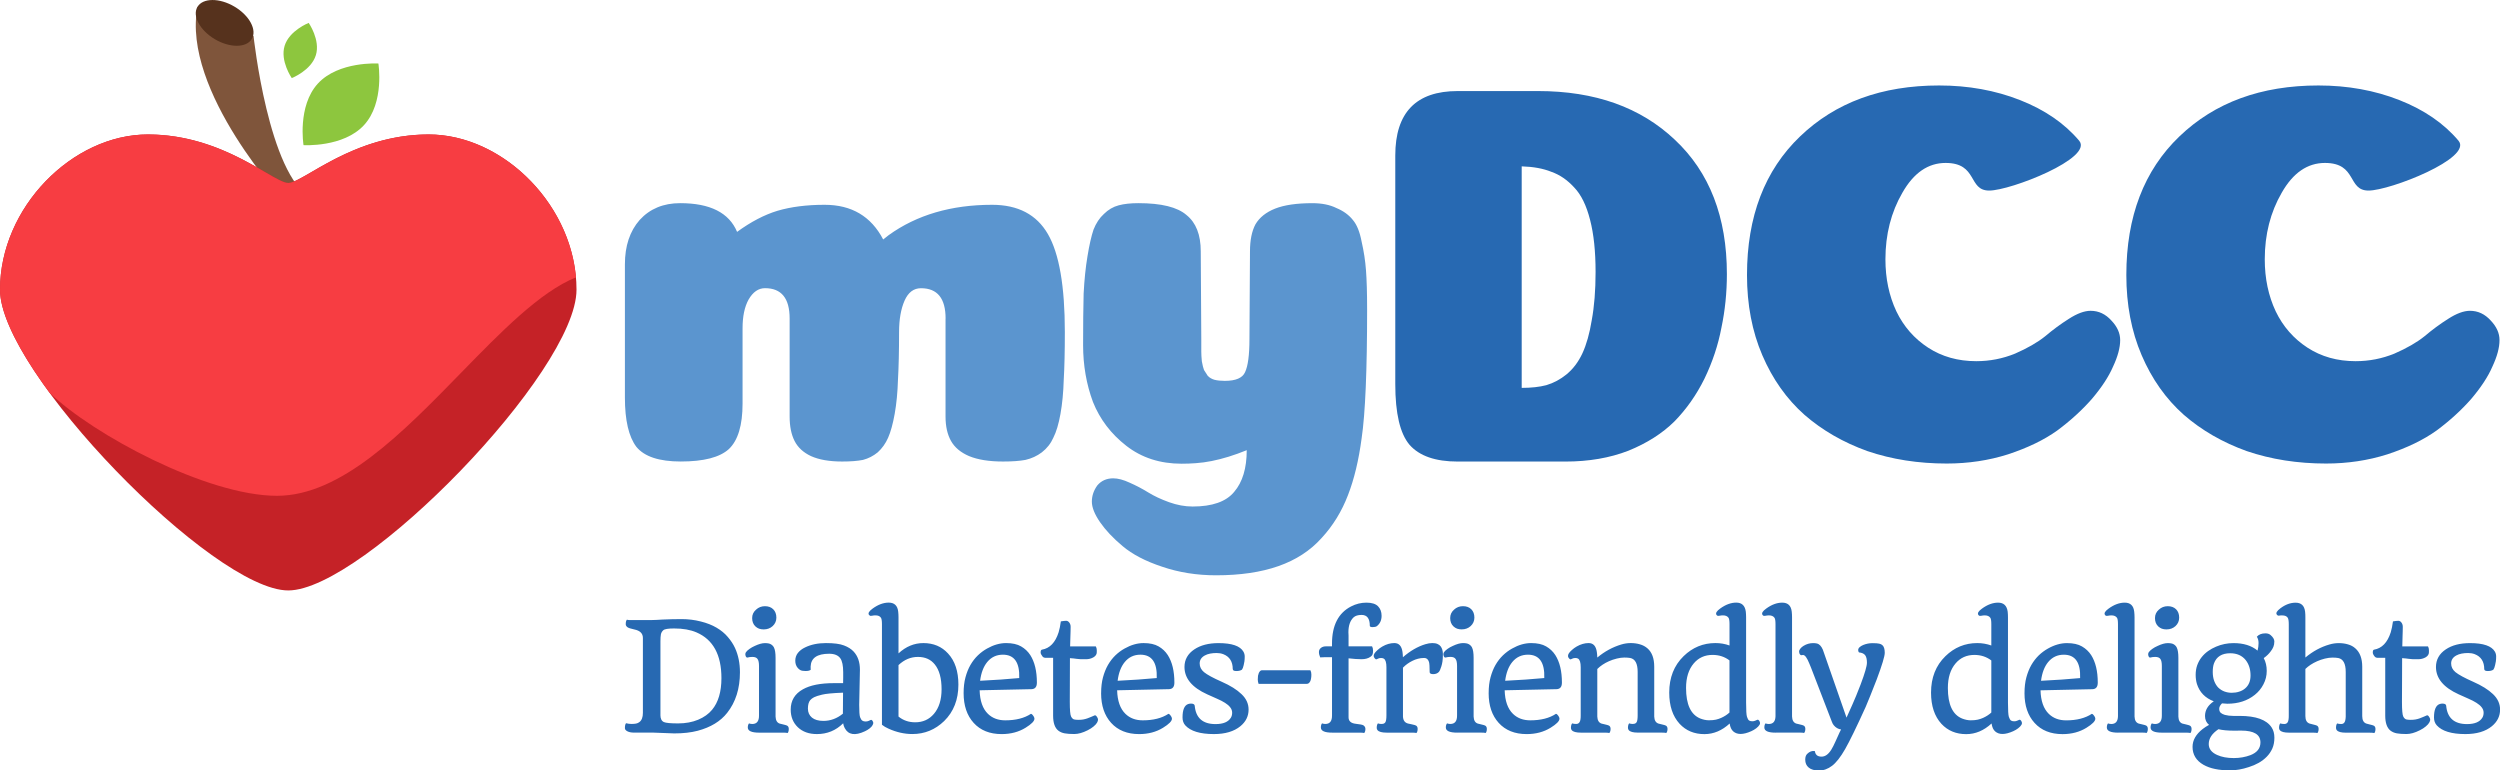 <svg width="159" height="49" viewBox="0 0 159 49" fill="none" xmlns="http://www.w3.org/2000/svg">
<g id="Layer_1" clip-path="url(#clip0_1451_722)">
<g id="Group">
<path id="Vector" d="M23.154 7.954C21.839 9.388 19.304 9.231 19.304 9.231C19.304 9.231 18.901 6.749 20.216 5.315C21.531 3.881 24.066 4.039 24.066 4.039C24.066 4.039 24.469 6.52 23.154 7.954Z" fill="#8DC63E"/>
<path id="Vector_2" d="M20.088 3.51C19.791 4.481 18.557 4.967 18.557 4.967C18.557 4.967 17.804 3.883 18.102 2.913C18.399 1.942 19.633 1.456 19.633 1.456C19.633 1.456 20.387 2.54 20.089 3.51H20.088Z" fill="#8DC63E"/>
<path id="Vector_3" d="M18.191 12.927C18.191 12.927 11.521 5.791 12.562 0.433L16.126 2.295C16.126 2.295 17.076 11.148 19.803 12.604L18.193 12.927H18.191Z" fill="#7F553B"/>
<path id="Vector_4" d="M16.013 2.48C16.359 1.908 15.867 0.987 14.913 0.422C13.96 -0.143 12.906 -0.139 12.561 0.433C12.215 1.004 12.707 1.925 13.661 2.491C14.615 3.056 15.668 3.051 16.013 2.48Z" fill="#56321D"/>
<path id="Vector_5" d="M18.333 11.636C19.268 11.636 22.441 8.551 27.258 8.551C32.076 8.551 36.666 13.207 36.666 18.424C36.666 23.641 23.093 37.552 18.333 37.552C13.573 37.552 0 23.641 0 18.424C0 13.207 4.59 8.551 9.408 8.551C14.225 8.551 17.398 11.636 18.333 11.636Z" fill="#C52227"/>
<path id="Vector_6" fill-rule="evenodd" clip-rule="evenodd" d="M19.802 10.948C19.114 11.348 18.619 11.636 18.333 11.636C18.047 11.636 17.552 11.348 16.864 10.948C15.303 10.039 12.752 8.551 9.408 8.551C4.59 8.551 0 13.207 0 18.424C0 20.014 1.26 22.41 3.146 24.973C5.893 27.631 13.162 31.533 17.614 31.533C21.695 31.533 25.625 27.503 29.309 23.725C31.88 21.09 34.33 18.576 36.632 17.637C36.201 12.748 31.833 8.551 27.26 8.551C23.916 8.551 21.364 10.038 19.803 10.948H19.802Z" fill="#F73D42"/>
</g>
<path id="Vector_7" d="M42.884 46.645L41.538 46.594H40.32C40.157 46.594 40.02 46.568 39.909 46.514C39.799 46.459 39.744 46.389 39.744 46.309C39.744 46.16 39.767 46.055 39.816 45.997C39.929 46.027 40.044 46.043 40.16 46.043C40.275 46.043 40.374 46.035 40.452 46.02C40.535 46.004 40.606 45.972 40.67 45.921C40.815 45.809 40.888 45.615 40.888 45.337V40.575C40.888 40.286 40.706 40.105 40.34 40.033C40.113 39.987 39.965 39.936 39.897 39.884C39.831 39.828 39.797 39.767 39.797 39.702C39.797 39.559 39.822 39.462 39.872 39.412C39.928 39.428 39.981 39.435 40.027 39.435H41.457C41.53 39.435 41.625 39.432 41.745 39.426C41.745 39.426 41.879 39.418 42.147 39.403C42.54 39.385 42.943 39.375 43.356 39.375C43.768 39.375 44.174 39.425 44.565 39.525C44.955 39.622 45.291 39.754 45.575 39.922C45.861 40.09 46.099 40.287 46.287 40.51C46.479 40.732 46.634 40.966 46.749 41.216C46.958 41.673 47.06 42.188 47.06 42.758C47.06 43.793 46.79 44.652 46.248 45.337C45.824 45.877 45.198 46.257 44.373 46.477C43.945 46.59 43.447 46.645 42.881 46.645H42.884ZM42.002 45.471C42.002 45.706 42.075 45.856 42.224 45.924C42.35 45.98 42.651 46.009 43.127 46.009C43.603 46.009 44.031 45.93 44.401 45.775C44.773 45.619 45.069 45.408 45.288 45.143C45.685 44.666 45.883 43.994 45.883 43.129C45.883 41.642 45.352 40.672 44.292 40.218C43.908 40.053 43.435 39.97 42.872 39.97C42.497 39.97 42.27 40.007 42.187 40.082C42.105 40.155 42.053 40.244 42.032 40.353C42.013 40.46 42.004 40.603 42.004 40.783V45.47L42.002 45.471ZM48.575 40.031C48.467 40.031 48.369 40.016 48.277 39.985C48.189 39.951 48.112 39.902 48.045 39.84C47.907 39.709 47.837 39.534 47.837 39.312C47.837 39.09 47.919 38.921 48.083 38.775C48.24 38.628 48.43 38.554 48.649 38.554C48.869 38.554 49.046 38.619 49.178 38.75C49.31 38.881 49.377 39.058 49.377 39.283C49.377 39.494 49.298 39.674 49.141 39.82C48.987 39.961 48.797 40.03 48.575 40.03V40.031ZM48.287 46.597C47.803 46.597 47.56 46.488 47.56 46.271C47.56 46.158 47.585 46.072 47.635 46.009C47.711 46.034 47.779 46.046 47.843 46.046C48.136 46.046 48.279 45.863 48.273 45.495V42.363C48.273 42.146 48.242 41.994 48.178 41.91C48.119 41.823 48.01 41.78 47.852 41.78C47.736 41.78 47.63 41.793 47.537 41.821C47.481 41.827 47.439 41.784 47.414 41.69C47.392 41.605 47.404 41.533 47.451 41.47C47.498 41.405 47.571 41.337 47.669 41.27C47.77 41.197 47.881 41.136 47.999 41.083C48.257 40.962 48.472 40.902 48.646 40.902C48.82 40.902 48.946 40.926 49.029 40.977C49.114 41.026 49.178 41.094 49.222 41.177C49.292 41.314 49.326 41.536 49.326 41.841V45.575C49.335 45.821 49.426 45.97 49.595 46.023C49.642 46.038 49.701 46.052 49.77 46.064C49.838 46.077 49.9 46.092 49.953 46.111C50.009 46.126 50.054 46.145 50.085 46.166C50.138 46.206 50.166 46.272 50.166 46.362C50.166 46.474 50.143 46.56 50.096 46.619C50.029 46.603 49.93 46.596 49.794 46.596H48.288L48.287 46.597ZM53.622 46.004C53.163 46.459 52.608 46.687 51.956 46.687C51.452 46.687 51.05 46.543 50.747 46.257C50.442 45.967 50.289 45.592 50.289 45.131C50.289 44.558 50.548 44.128 51.064 43.84C51.529 43.578 52.186 43.448 53.032 43.448H53.622C53.625 43.329 53.627 43.214 53.627 43.101V42.75C53.627 42.333 53.565 42.038 53.443 41.867C53.305 41.675 53.068 41.578 52.735 41.578C51.97 41.578 51.578 41.849 51.556 42.391C51.553 42.476 51.556 42.545 51.56 42.6C51.497 42.65 51.391 42.676 51.24 42.676C51.089 42.676 50.983 42.659 50.915 42.625C50.849 42.591 50.79 42.544 50.74 42.485C50.633 42.363 50.58 42.209 50.58 42.023C50.58 41.837 50.635 41.667 50.745 41.527C50.859 41.384 51.011 41.267 51.203 41.176C51.578 40.992 52.02 40.9 52.53 40.9C53.04 40.9 53.422 40.949 53.677 41.05C53.935 41.147 54.139 41.276 54.29 41.438C54.557 41.724 54.691 42.109 54.691 42.593L54.645 44.835C54.645 45.243 54.663 45.502 54.701 45.612C54.741 45.721 54.789 45.793 54.842 45.832C54.898 45.869 54.967 45.887 55.044 45.887C55.122 45.887 55.192 45.875 55.244 45.85L55.376 45.789C55.419 45.773 55.458 45.792 55.489 45.844C55.524 45.893 55.541 45.94 55.541 45.98C55.541 46.017 55.524 46.068 55.489 46.129C55.458 46.192 55.396 46.258 55.306 46.329C55.217 46.399 55.118 46.459 55.004 46.511C54.377 46.804 53.951 46.736 53.725 46.306C53.678 46.221 53.644 46.121 53.625 46.003L53.622 46.004ZM53.608 45.391C53.608 44.943 53.611 44.496 53.618 44.054C52.962 44.079 52.517 44.121 52.281 44.181C52.048 44.236 51.88 44.292 51.775 44.344C51.671 44.398 51.59 44.459 51.529 44.53C51.431 44.649 51.383 44.828 51.383 45.068C51.383 45.308 51.469 45.495 51.638 45.638C51.808 45.778 52.052 45.849 52.37 45.849C52.819 45.849 53.232 45.696 53.607 45.391H53.608ZM57.145 41.555C57.617 41.119 58.144 40.9 58.726 40.9C59.369 40.9 59.89 41.12 60.293 41.559C60.733 42.032 60.954 42.693 60.954 43.54C60.954 44.493 60.652 45.267 60.049 45.858C59.479 46.409 58.805 46.685 58.027 46.685C57.52 46.685 57.016 46.571 56.512 46.343C56.348 46.271 56.208 46.189 56.092 46.095V39.702C56.092 39.486 56.07 39.348 56.026 39.286C55.961 39.186 55.844 39.137 55.676 39.137C55.602 39.137 55.53 39.144 55.465 39.16C55.399 39.172 55.352 39.172 55.328 39.16C55.303 39.144 55.281 39.124 55.262 39.098C55.197 38.998 55.275 38.867 55.499 38.705C55.846 38.453 56.187 38.326 56.523 38.326C56.882 38.326 57.083 38.517 57.126 38.901C57.139 39.016 57.145 39.138 57.145 39.266V41.552V41.555ZM57.145 42.297V45.573C57.441 45.816 57.795 45.938 58.208 45.938C58.696 45.938 59.092 45.759 59.398 45.401C59.722 45.02 59.884 44.498 59.884 43.836C59.884 43.138 59.74 42.613 59.454 42.26C59.199 41.94 58.843 41.78 58.382 41.78C57.922 41.78 57.514 41.952 57.145 42.299V42.297ZM61.286 44.082C61.286 43.705 61.325 43.371 61.404 43.078C61.483 42.785 61.587 42.523 61.72 42.292C61.855 42.058 62.012 41.855 62.193 41.681C62.375 41.507 62.571 41.362 62.778 41.247C63.187 41.016 63.59 40.9 63.987 40.9C64.384 40.9 64.701 40.971 64.941 41.111C65.18 41.248 65.375 41.431 65.526 41.663C65.806 42.102 65.946 42.685 65.946 43.415C65.946 43.686 65.831 43.825 65.6 43.831L62.305 43.902C62.324 44.578 62.499 45.077 62.834 45.402C63.117 45.676 63.484 45.813 63.934 45.813C64.605 45.813 65.149 45.675 65.568 45.398C65.596 45.398 65.63 45.421 65.672 45.468C65.751 45.562 65.79 45.642 65.79 45.712C65.79 45.861 65.602 46.054 65.224 46.286C64.79 46.554 64.282 46.688 63.704 46.688C62.947 46.688 62.355 46.449 61.924 45.974C61.499 45.505 61.286 44.877 61.286 44.085V44.082ZM62.334 43.297C63.242 43.254 64.071 43.195 64.823 43.124C64.857 42.134 64.511 41.638 63.783 41.638C63.377 41.638 63.045 41.793 62.787 42.106C62.551 42.393 62.4 42.79 62.334 43.298V43.297ZM68.043 43.409L68.039 44.638C68.039 45.153 68.065 45.462 68.12 45.568C68.173 45.672 68.236 45.733 68.308 45.755C68.381 45.773 68.473 45.782 68.587 45.782C68.7 45.782 68.803 45.775 68.893 45.759C68.988 45.741 69.075 45.718 69.157 45.689C69.24 45.661 69.318 45.63 69.394 45.595L69.626 45.496C69.679 45.478 69.74 45.532 69.805 45.659C69.823 45.693 69.833 45.735 69.833 45.781C69.833 45.824 69.814 45.883 69.777 45.953C69.74 46.026 69.665 46.108 69.554 46.202C69.447 46.292 69.321 46.372 69.176 46.445C68.862 46.603 68.579 46.684 68.327 46.684C68.075 46.684 67.875 46.67 67.718 46.642C67.561 46.614 67.427 46.557 67.317 46.474C67.09 46.3 66.978 45.98 66.978 45.516V41.838H66.511C66.413 41.838 66.343 41.807 66.298 41.744C66.223 41.647 66.184 41.567 66.184 41.501C66.184 41.391 66.21 41.331 66.265 41.319C66.766 41.234 67.119 40.868 67.328 40.216C67.387 40.021 67.435 39.788 67.469 39.52C67.62 39.495 67.734 39.483 67.808 39.483C67.883 39.483 67.955 39.522 68.011 39.6C68.067 39.679 68.095 39.768 68.092 39.871C68.092 39.974 68.09 40.07 68.087 40.161C68.084 40.252 68.081 40.349 68.078 40.455L68.059 41.11H69.693C69.733 41.182 69.755 41.257 69.755 41.339V41.484C69.755 41.615 69.683 41.723 69.542 41.806C69.4 41.887 69.243 41.927 69.07 41.927C68.898 41.927 68.778 41.927 68.702 41.923C68.629 41.917 68.558 41.91 68.488 41.904L68.28 41.877C68.207 41.87 68.131 41.864 68.048 41.858V41.909L68.043 43.409ZM70.032 44.082C70.032 43.705 70.071 43.371 70.15 43.078C70.23 42.785 70.334 42.523 70.466 42.292C70.602 42.058 70.759 41.855 70.938 41.681C71.12 41.507 71.316 41.362 71.523 41.247C71.932 41.016 72.335 40.9 72.732 40.9C73.129 40.9 73.446 40.971 73.686 41.111C73.925 41.248 74.12 41.431 74.271 41.663C74.551 42.102 74.691 42.685 74.691 43.415C74.691 43.686 74.576 43.825 74.345 43.831L71.05 43.902C71.068 44.578 71.244 45.077 71.579 45.402C71.862 45.676 72.229 45.813 72.679 45.813C73.349 45.813 73.894 45.675 74.313 45.398C74.341 45.398 74.376 45.421 74.417 45.468C74.496 45.562 74.535 45.642 74.535 45.712C74.535 45.861 74.347 46.054 73.969 46.286C73.535 46.554 73.027 46.688 72.448 46.688C71.694 46.688 71.099 46.449 70.668 45.974C70.244 45.505 70.03 44.877 70.03 44.085L70.032 44.082ZM71.081 43.297C71.986 43.254 72.817 43.195 73.569 43.124C73.603 42.134 73.258 41.638 72.529 41.638C72.123 41.638 71.792 41.793 71.534 42.106C71.297 42.393 71.146 42.79 71.081 43.298V43.297ZM78.403 42.559C78.403 42.08 78.203 41.761 77.8 41.605C77.671 41.556 77.53 41.532 77.379 41.532C77.229 41.532 77.093 41.544 76.964 41.569C76.838 41.593 76.726 41.632 76.629 41.686C76.41 41.804 76.3 41.974 76.3 42.195C76.3 42.417 76.391 42.591 76.573 42.747C76.774 42.912 77.149 43.116 77.697 43.358C78.245 43.599 78.666 43.862 78.962 44.148C79.261 44.432 79.41 44.758 79.41 45.13C79.41 45.547 79.237 45.9 78.89 46.186C78.484 46.519 77.923 46.687 77.205 46.687C76.328 46.687 75.719 46.502 75.383 46.131C75.266 46 75.209 45.833 75.209 45.63C75.209 45.14 75.33 44.855 75.573 44.775C75.634 44.757 75.69 44.748 75.743 44.748C75.89 44.748 75.971 44.792 75.984 44.883C76.054 45.662 76.494 46.052 77.306 46.052C77.795 46.052 78.12 45.916 78.284 45.645C78.337 45.558 78.365 45.453 78.365 45.328C78.365 45.203 78.324 45.089 78.242 44.986C78.162 44.883 78.053 44.789 77.912 44.701C77.77 44.61 77.602 44.524 77.406 44.44L76.777 44.159C75.814 43.723 75.333 43.144 75.333 42.42C75.333 41.954 75.543 41.579 75.962 41.299C76.359 41.034 76.871 40.902 77.496 40.902C78.346 40.902 78.875 41.083 79.083 41.448C79.136 41.542 79.164 41.644 79.164 41.756C79.164 41.869 79.158 41.971 79.146 42.06C79.133 42.148 79.118 42.226 79.099 42.299C79.068 42.436 79.032 42.533 78.99 42.588C78.907 42.647 78.791 42.678 78.635 42.678C78.48 42.678 78.408 42.639 78.408 42.56L78.403 42.559ZM83.342 42.628C83.383 42.71 83.403 42.799 83.403 42.899C83.403 42.999 83.397 43.076 83.384 43.143C83.375 43.207 83.359 43.266 83.338 43.315C83.281 43.434 83.208 43.492 83.12 43.492H80.046C80.012 43.398 79.995 43.307 79.995 43.217C79.995 43.126 80 43.044 80.009 42.978C80.022 42.912 80.039 42.853 80.061 42.801C80.117 42.685 80.183 42.628 80.26 42.628H83.342ZM84.73 46.596C84.249 46.596 84.008 46.486 84.008 46.269C84.008 46.154 84.031 46.068 84.08 46.007C84.154 46.032 84.226 46.044 84.291 46.044C84.581 46.044 84.722 45.861 84.716 45.493V41.797H84.626C84.287 41.797 84.066 41.801 83.965 41.81C83.912 41.689 83.884 41.575 83.884 41.468C83.884 41.362 83.924 41.277 84.007 41.211C84.089 41.142 84.193 41.108 84.323 41.108H84.715V40.94C84.715 39.774 85.121 38.984 85.933 38.567C86.241 38.408 86.565 38.328 86.906 38.328C87.246 38.328 87.49 38.405 87.641 38.557C87.792 38.71 87.869 38.913 87.869 39.164C87.869 39.448 87.767 39.668 87.567 39.824C87.508 39.864 87.417 39.885 87.298 39.885C87.178 39.885 87.119 39.856 87.119 39.796C87.119 39.338 86.946 39.109 86.599 39.109C86.369 39.109 86.198 39.161 86.084 39.267C85.866 39.477 85.759 39.793 85.759 40.216C85.759 40.281 85.762 40.352 85.768 40.426V41.108H87.265C87.305 41.18 87.326 41.271 87.326 41.384C87.326 41.496 87.313 41.579 87.288 41.632C87.266 41.684 87.223 41.733 87.156 41.776C87.011 41.877 86.823 41.926 86.59 41.926C86.356 41.926 86.085 41.907 85.768 41.87V45.622C85.768 45.863 85.922 46 86.23 46.034C86.501 46.061 86.664 46.095 86.722 46.137C86.801 46.195 86.84 46.271 86.84 46.362C86.84 46.471 86.815 46.556 86.765 46.619C86.702 46.603 86.602 46.596 86.463 46.596H84.73ZM90.094 46.619C90.028 46.603 89.927 46.596 89.792 46.596H88.191C87.889 46.596 87.694 46.543 87.61 46.437C87.576 46.397 87.559 46.349 87.559 46.297C87.559 46.166 87.584 46.069 87.635 46.007C87.71 46.032 87.78 46.044 87.842 46.044C87.907 46.044 87.963 46.037 88.007 46.021C88.051 46.003 88.087 45.974 88.111 45.932C88.155 45.856 88.177 45.71 88.177 45.493V42.437C88.177 42.145 88.122 41.961 88.012 41.89C87.968 41.863 87.909 41.849 87.838 41.849C87.766 41.849 87.707 41.86 87.663 41.881C87.623 41.903 87.587 41.918 87.559 41.927C87.534 41.937 87.512 41.937 87.494 41.927C87.475 41.915 87.456 41.898 87.438 41.877C87.391 41.821 87.366 41.767 87.366 41.718C87.366 41.666 87.385 41.609 87.422 41.55C87.463 41.487 87.528 41.418 87.615 41.339C87.704 41.257 87.803 41.185 87.917 41.119C88.172 40.972 88.427 40.899 88.682 40.899C88.972 40.899 89.143 41.085 89.198 41.459C89.213 41.569 89.222 41.682 89.225 41.801C89.684 41.399 90.159 41.123 90.646 40.974C90.809 40.925 90.957 40.899 91.09 40.899C91.222 40.899 91.335 40.917 91.419 40.954C91.508 40.991 91.577 41.043 91.626 41.108C91.721 41.236 91.768 41.399 91.768 41.599C91.768 41.8 91.759 41.958 91.74 42.075C91.721 42.194 91.698 42.299 91.668 42.388C91.612 42.571 91.558 42.688 91.508 42.739C91.419 42.83 91.303 42.875 91.153 42.875C91.004 42.875 90.926 42.831 90.926 42.744C90.926 42.41 90.912 42.197 90.884 42.103C90.831 41.932 90.73 41.846 90.582 41.846C90.434 41.846 90.301 41.863 90.181 41.897C90.061 41.927 89.944 41.971 89.832 42.028C89.602 42.14 89.401 42.285 89.229 42.462V45.57C89.238 45.816 89.347 45.966 89.554 46.018C89.615 46.034 89.681 46.047 89.756 46.06C89.832 46.072 89.896 46.087 89.949 46.106C90.005 46.121 90.05 46.14 90.081 46.161C90.134 46.202 90.162 46.268 90.162 46.357C90.162 46.469 90.139 46.556 90.091 46.614L90.094 46.619ZM92.969 40.03C92.862 40.03 92.762 40.014 92.672 39.984C92.583 39.95 92.507 39.901 92.44 39.839C92.302 39.708 92.232 39.532 92.232 39.311C92.232 39.089 92.314 38.919 92.478 38.773C92.635 38.627 92.823 38.553 93.044 38.553C93.265 38.553 93.441 38.617 93.573 38.748C93.705 38.879 93.771 39.056 93.771 39.281C93.771 39.492 93.691 39.673 93.534 39.819C93.38 39.959 93.192 40.028 92.968 40.028L92.969 40.03ZM92.681 46.596C92.196 46.596 91.955 46.486 91.955 46.269C91.955 46.157 91.98 46.071 92.031 46.007C92.106 46.032 92.176 46.044 92.24 46.044C92.532 46.044 92.675 45.861 92.669 45.493V42.362C92.669 42.145 92.638 41.992 92.574 41.909C92.515 41.821 92.406 41.778 92.249 41.778C92.132 41.778 92.026 41.792 91.933 41.82C91.877 41.826 91.835 41.783 91.81 41.689C91.788 41.604 91.801 41.532 91.847 41.468C91.894 41.404 91.967 41.336 92.065 41.268C92.166 41.196 92.275 41.134 92.395 41.082C92.653 40.96 92.868 40.9 93.042 40.9C93.217 40.9 93.343 40.925 93.425 40.976C93.511 41.025 93.575 41.093 93.618 41.176C93.688 41.313 93.722 41.535 93.722 41.84V45.573C93.732 45.819 93.822 45.969 93.992 46.021C94.038 46.037 94.097 46.05 94.166 46.063C94.236 46.075 94.296 46.091 94.349 46.109C94.405 46.124 94.451 46.143 94.482 46.164C94.535 46.205 94.563 46.271 94.563 46.36C94.563 46.472 94.539 46.559 94.491 46.617C94.426 46.602 94.325 46.594 94.189 46.594H92.683L92.681 46.596ZM94.679 44.082C94.679 43.705 94.718 43.371 94.798 43.078C94.877 42.785 94.981 42.523 95.113 42.292C95.249 42.058 95.406 41.855 95.585 41.681C95.767 41.507 95.963 41.362 96.17 41.247C96.579 41.016 96.982 40.9 97.379 40.9C97.776 40.9 98.093 40.971 98.333 41.111C98.573 41.248 98.767 41.431 98.918 41.663C99.198 42.102 99.338 42.685 99.338 43.415C99.338 43.686 99.223 43.825 98.993 43.831L95.697 43.902C95.716 44.578 95.891 45.077 96.226 45.402C96.509 45.676 96.876 45.813 97.326 45.813C97.997 45.813 98.541 45.675 98.96 45.398C98.988 45.398 99.024 45.421 99.064 45.468C99.144 45.562 99.182 45.642 99.182 45.712C99.182 45.861 98.994 46.054 98.616 46.286C98.182 46.554 97.675 46.688 97.096 46.688C96.34 46.688 95.747 46.449 95.316 45.974C94.891 45.505 94.678 44.877 94.678 44.085L94.679 44.082ZM95.728 43.297C96.635 43.254 97.465 43.195 98.216 43.124C98.25 42.134 97.905 41.638 97.177 41.638C96.771 41.638 96.439 41.793 96.181 42.106C95.944 42.393 95.793 42.79 95.728 43.298V43.297ZM102.352 46.619C102.29 46.603 102.189 46.596 102.05 46.596H100.544C100.242 46.596 100.048 46.543 99.963 46.437C99.929 46.397 99.912 46.349 99.912 46.297C99.912 46.166 99.937 46.069 99.988 46.007C100.063 46.032 100.149 46.044 100.244 46.044C100.339 46.044 100.413 46.006 100.461 45.927C100.511 45.849 100.535 45.704 100.533 45.493V42.437C100.533 42.145 100.479 41.961 100.368 41.89C100.325 41.863 100.265 41.849 100.194 41.849C100.122 41.849 100.063 41.86 100.02 41.881C99.979 41.903 99.945 41.918 99.915 41.927C99.89 41.937 99.869 41.937 99.85 41.927C99.831 41.915 99.813 41.898 99.794 41.877C99.747 41.827 99.724 41.775 99.724 41.723C99.724 41.667 99.743 41.609 99.78 41.55C99.82 41.487 99.886 41.418 99.973 41.339C100.062 41.257 100.161 41.185 100.275 41.119C100.53 40.972 100.785 40.899 101.04 40.899C101.333 40.899 101.506 41.09 101.56 41.473C101.576 41.586 101.585 41.701 101.588 41.82C102.056 41.43 102.567 41.153 103.118 40.988C103.315 40.929 103.516 40.899 103.717 40.899C103.917 40.899 104.115 40.925 104.297 40.979C104.482 41.031 104.644 41.117 104.779 41.236C105.066 41.485 105.209 41.875 105.209 42.405V45.573C105.218 45.816 105.31 45.966 105.483 46.021C105.529 46.037 105.589 46.05 105.657 46.063C105.727 46.075 105.788 46.091 105.841 46.109C105.897 46.124 105.942 46.143 105.973 46.164C106.027 46.205 106.054 46.271 106.054 46.36C106.054 46.469 106.029 46.554 105.978 46.617C105.915 46.602 105.814 46.594 105.676 46.594H104.169C103.868 46.594 103.673 46.542 103.589 46.436C103.555 46.395 103.538 46.348 103.538 46.295C103.538 46.164 103.563 46.068 103.612 46.006C103.689 46.031 103.757 46.043 103.821 46.043C103.886 46.043 103.942 46.035 103.986 46.02C104.029 46.001 104.065 45.972 104.09 45.93C104.134 45.855 104.155 45.709 104.155 45.491V42.734C104.155 42.205 103.997 41.909 103.679 41.847C103.581 41.829 103.458 41.82 103.311 41.82C103.163 41.82 103.006 41.841 102.83 41.884C102.654 41.927 102.487 41.984 102.333 42.052C102.038 42.183 101.789 42.348 101.588 42.548V45.572C101.597 45.815 101.688 45.964 101.857 46.02C101.907 46.035 101.966 46.049 102.031 46.061C102.1 46.074 102.164 46.089 102.22 46.108C102.276 46.123 102.321 46.141 102.352 46.163C102.405 46.203 102.433 46.269 102.433 46.359C102.433 46.468 102.408 46.553 102.357 46.616L102.352 46.619ZM110.011 46.012C109.522 46.463 108.987 46.69 108.4 46.69C107.755 46.69 107.23 46.471 106.824 46.035C106.384 45.556 106.163 44.894 106.163 44.048C106.163 43.098 106.468 42.325 107.079 41.73C107.649 41.176 108.322 40.899 109.1 40.899C109.412 40.899 109.712 40.949 109.997 41.053V39.702C109.997 39.483 109.975 39.344 109.931 39.286C109.858 39.186 109.742 39.137 109.577 39.137C109.508 39.137 109.438 39.144 109.368 39.16C109.303 39.172 109.255 39.172 109.227 39.16C109.202 39.144 109.181 39.124 109.164 39.098C109.102 38.995 109.18 38.864 109.401 38.705C109.748 38.453 110.089 38.326 110.425 38.326C110.781 38.326 110.983 38.517 111.033 38.901C111.045 39.016 111.052 39.138 111.052 39.266V44.692C111.052 45.171 111.07 45.471 111.108 45.589C111.145 45.707 111.19 45.784 111.24 45.823C111.293 45.856 111.36 45.873 111.438 45.873C111.515 45.873 111.581 45.861 111.631 45.836L111.772 45.776C111.813 45.767 111.848 45.786 111.881 45.832C111.946 45.929 111.957 46.015 111.909 46.094C111.862 46.172 111.791 46.246 111.696 46.319C111.601 46.391 111.495 46.453 111.38 46.505C110.87 46.733 110.488 46.737 110.238 46.519C110.115 46.413 110.037 46.243 110.006 46.009L110.011 46.012ZM109.997 42.003C109.689 41.769 109.329 41.652 108.92 41.652C108.428 41.652 108.031 41.83 107.725 42.189C107.398 42.573 107.233 43.093 107.233 43.754C107.233 44.804 107.535 45.453 108.14 45.698C108.329 45.772 108.512 45.81 108.688 45.81C108.864 45.81 109.016 45.796 109.136 45.769C109.256 45.741 109.368 45.702 109.471 45.656C109.679 45.562 109.854 45.448 109.995 45.316V42.003H109.997ZM112.934 46.597C112.452 46.597 112.213 46.488 112.213 46.271C112.213 46.155 112.236 46.069 112.284 46.009C112.36 46.034 112.43 46.046 112.497 46.046C112.771 46.046 112.913 45.883 112.922 45.555V39.703C112.922 39.485 112.9 39.346 112.855 39.288C112.782 39.187 112.667 39.138 112.507 39.138C112.433 39.138 112.363 39.146 112.295 39.161C112.228 39.173 112.181 39.173 112.153 39.161C112.128 39.146 112.108 39.126 112.091 39.1C112.029 38.996 112.107 38.865 112.328 38.707C112.673 38.454 113.015 38.328 113.352 38.328C113.711 38.328 113.912 38.519 113.955 38.903C113.968 39.018 113.974 39.14 113.974 39.267V45.572C113.983 45.815 114.074 45.964 114.243 46.02C114.293 46.035 114.352 46.049 114.417 46.061C114.487 46.074 114.55 46.089 114.606 46.108C114.662 46.123 114.707 46.141 114.738 46.163C114.792 46.203 114.819 46.269 114.819 46.359C114.819 46.468 114.794 46.553 114.743 46.616C114.68 46.6 114.579 46.593 114.441 46.593H112.934V46.597ZM114.682 41.653L114.582 41.672C114.512 41.672 114.464 41.626 114.436 41.532C114.427 41.507 114.422 41.47 114.422 41.424C114.422 41.378 114.449 41.319 114.503 41.251C114.556 41.182 114.626 41.123 114.71 41.074C114.898 40.959 115.099 40.902 115.309 40.902C115.475 40.902 115.595 40.925 115.668 40.972C115.81 41.06 115.92 41.237 115.998 41.505L117.439 45.641C117.735 44.989 117.939 44.529 118.048 44.258L118.335 43.534C118.603 42.824 118.737 42.36 118.737 42.146C118.737 41.932 118.7 41.769 118.623 41.67C118.547 41.57 118.416 41.512 118.231 41.493C118.197 41.456 118.18 41.405 118.18 41.344C118.18 41.282 118.208 41.219 118.265 41.166C118.325 41.111 118.402 41.062 118.497 41.022C118.689 40.943 118.886 40.905 119.087 40.905C119.288 40.905 119.436 40.916 119.521 40.937C119.607 40.956 119.674 40.988 119.723 41.036C119.821 41.123 119.87 41.285 119.87 41.522C119.87 41.733 119.702 42.294 119.364 43.2C119.05 44.01 118.813 44.597 118.656 44.962C118.077 46.238 117.641 47.133 117.349 47.645C117.056 48.156 116.779 48.509 116.518 48.706C116.257 48.904 115.981 49.005 115.692 49.005C115.402 49.005 115.183 48.943 115.035 48.818C114.887 48.697 114.813 48.529 114.813 48.313C114.813 48.151 114.853 48.03 114.936 47.948C115.09 47.796 115.253 47.737 115.427 47.771C115.455 48.005 115.597 48.122 115.852 48.122C116.082 48.122 116.288 47.974 116.471 47.678C116.557 47.538 116.639 47.375 116.722 47.189L116.996 46.585L117.091 46.394C116.909 46.369 116.755 46.28 116.628 46.127C116.579 46.069 116.537 45.993 116.506 45.903L115.183 42.468L115.069 42.192C114.925 41.837 114.795 41.659 114.682 41.659V41.653ZM126.662 46.014C126.173 46.465 125.638 46.691 125.051 46.691C124.405 46.691 123.881 46.472 123.475 46.037C123.035 45.558 122.814 44.895 122.814 44.05C122.814 43.099 123.119 42.326 123.73 41.732C124.3 41.177 124.973 40.9 125.751 40.9C126.063 40.9 126.361 40.951 126.648 41.054V39.703C126.648 39.485 126.626 39.346 126.582 39.288C126.509 39.187 126.392 39.138 126.228 39.138C126.159 39.138 126.089 39.146 126.021 39.161C125.955 39.173 125.907 39.173 125.879 39.161C125.854 39.146 125.834 39.126 125.818 39.1C125.755 38.996 125.834 38.865 126.055 38.707C126.402 38.454 126.743 38.328 127.079 38.328C127.435 38.328 127.637 38.519 127.689 38.903C127.701 39.018 127.707 39.14 127.707 39.267V44.694C127.707 45.173 127.726 45.473 127.763 45.59C127.801 45.707 127.846 45.786 127.896 45.824C127.949 45.858 128.015 45.875 128.095 45.875C128.174 45.875 128.238 45.863 128.288 45.838L128.429 45.778C128.47 45.769 128.507 45.787 128.538 45.833C128.605 45.93 128.614 46.017 128.566 46.095C128.52 46.174 128.448 46.248 128.353 46.32C128.258 46.392 128.154 46.454 128.037 46.506C127.527 46.734 127.147 46.739 126.895 46.52C126.772 46.414 126.696 46.245 126.663 46.011L126.662 46.014ZM126.648 42.004C126.34 41.77 125.98 41.653 125.571 41.653C125.079 41.653 124.682 41.832 124.376 42.191C124.048 42.574 123.884 43.095 123.884 43.756C123.884 44.806 124.186 45.455 124.791 45.699C124.98 45.773 125.163 45.812 125.339 45.812C125.515 45.812 125.667 45.798 125.787 45.77C125.907 45.742 126.019 45.704 126.123 45.658C126.33 45.564 126.506 45.45 126.648 45.317V42.004ZM128.759 44.084C128.759 43.706 128.798 43.372 128.877 43.08C128.957 42.787 129.061 42.525 129.193 42.294C129.329 42.06 129.486 41.857 129.665 41.682C129.847 41.508 130.043 41.364 130.25 41.248C130.659 41.017 131.062 40.902 131.459 40.902C131.856 40.902 132.173 40.972 132.413 41.113C132.652 41.25 132.847 41.433 132.998 41.664C133.278 42.103 133.418 42.687 133.418 43.417C133.418 43.688 133.303 43.827 133.072 43.833L129.777 43.904C129.796 44.58 129.971 45.079 130.306 45.404C130.589 45.678 130.956 45.815 131.406 45.815C132.077 45.815 132.621 45.676 133.04 45.399C133.068 45.399 133.104 45.422 133.144 45.47C133.223 45.564 133.262 45.644 133.262 45.713C133.262 45.863 133.074 46.055 132.696 46.288C132.262 46.556 131.755 46.69 131.176 46.69C130.421 46.69 129.827 46.451 129.396 45.975C128.971 45.507 128.758 44.878 128.758 44.087L128.759 44.084ZM129.808 43.298C130.715 43.255 131.544 43.197 132.296 43.126C132.33 42.135 131.985 41.639 131.258 41.639C130.852 41.639 130.521 41.795 130.262 42.108C130.026 42.394 129.875 42.791 129.809 43.3L129.808 43.298ZM134.719 46.597C134.236 46.597 133.995 46.488 133.995 46.271C133.995 46.155 134.02 46.069 134.068 46.009C134.141 46.034 134.215 46.046 134.28 46.046C134.552 46.046 134.695 45.883 134.703 45.555V39.703C134.703 39.485 134.683 39.346 134.638 39.288C134.565 39.187 134.448 39.138 134.289 39.138C134.216 39.138 134.146 39.146 134.075 39.161C134.009 39.173 133.961 39.173 133.933 39.161C133.908 39.146 133.888 39.126 133.872 39.1C133.808 38.996 133.888 38.865 134.107 38.707C134.456 38.454 134.795 38.328 135.134 38.328C135.492 38.328 135.694 38.519 135.736 38.903C135.749 39.018 135.757 39.14 135.757 39.267V45.572C135.766 45.815 135.855 45.964 136.024 46.02C136.074 46.035 136.135 46.049 136.2 46.061C136.269 46.074 136.331 46.089 136.39 46.108C136.446 46.123 136.491 46.141 136.521 46.163C136.574 46.203 136.602 46.269 136.602 46.359C136.602 46.468 136.577 46.553 136.525 46.616C136.461 46.6 136.362 46.593 136.223 46.593H134.717L134.719 46.597ZM137.793 40.031C137.684 40.031 137.586 40.016 137.496 39.985C137.408 39.951 137.33 39.902 137.264 39.84C137.126 39.709 137.057 39.534 137.057 39.312C137.057 39.09 137.138 38.921 137.302 38.775C137.46 38.628 137.647 38.554 137.87 38.554C138.092 38.554 138.265 38.619 138.399 38.75C138.529 38.881 138.595 39.058 138.595 39.283C138.595 39.494 138.517 39.674 138.36 39.82C138.204 39.961 138.017 40.03 137.792 40.03L137.793 40.031ZM137.506 46.597C137.019 46.597 136.777 46.488 136.777 46.271C136.777 46.158 136.802 46.072 136.854 46.009C136.93 46.034 137 46.046 137.064 46.046C137.356 46.046 137.499 45.863 137.493 45.495V42.363C137.493 42.146 137.464 41.994 137.4 41.91C137.339 41.823 137.23 41.78 137.071 41.78C136.955 41.78 136.849 41.793 136.756 41.821C136.7 41.827 136.658 41.784 136.633 41.69C136.612 41.605 136.625 41.533 136.67 41.47C136.718 41.405 136.791 41.337 136.886 41.27C136.987 41.197 137.098 41.136 137.219 41.083C137.476 40.962 137.691 40.902 137.865 40.902C138.039 40.902 138.165 40.926 138.248 40.977C138.33 41.026 138.397 41.094 138.439 41.177C138.509 41.314 138.545 41.536 138.545 41.841V45.575C138.553 45.821 138.643 45.97 138.813 46.023C138.861 46.038 138.918 46.052 138.988 46.064C139.057 46.077 139.118 46.092 139.172 46.111C139.228 46.126 139.273 46.145 139.303 46.166C139.356 46.206 139.384 46.272 139.384 46.362C139.384 46.474 139.359 46.56 139.314 46.619C139.248 46.603 139.147 46.596 139.012 46.596H137.506V46.597ZM141.321 44.732C141.2 44.851 141.142 44.966 141.142 45.079C141.142 45.191 141.175 45.276 141.24 45.336C141.305 45.391 141.391 45.436 141.5 45.467C141.663 45.51 141.842 45.532 142.041 45.532H142.447C143.474 45.532 144.15 45.775 144.472 46.26C144.593 46.44 144.651 46.66 144.651 46.919C144.651 47.178 144.607 47.41 144.52 47.606C144.431 47.803 144.313 47.976 144.167 48.125C144.017 48.278 143.846 48.409 143.652 48.518C143.456 48.627 143.249 48.717 143.031 48.784C142.608 48.925 142.211 48.995 141.841 48.995C141.47 48.995 141.153 48.966 140.874 48.906C140.599 48.851 140.355 48.761 140.14 48.64C139.678 48.375 139.446 47.994 139.446 47.5C139.446 47.079 139.661 46.702 140.084 46.369C140.213 46.269 140.348 46.181 140.495 46.103C140.324 45.963 140.239 45.775 140.239 45.538C140.239 45.166 140.423 44.855 140.797 44.603C140.252 44.396 139.894 44.03 139.724 43.5C139.672 43.326 139.644 43.13 139.644 42.916C139.644 42.702 139.676 42.499 139.742 42.309C139.812 42.12 139.903 41.949 140.022 41.8C140.14 41.65 140.278 41.519 140.436 41.407C140.594 41.294 140.764 41.202 140.943 41.127C141.296 40.977 141.665 40.902 142.052 40.902C142.69 40.902 143.199 41.06 143.58 41.379C143.624 41.224 143.644 41.063 143.644 40.899C143.644 40.734 143.607 40.6 143.535 40.497C143.656 40.353 143.84 40.281 144.083 40.281C144.221 40.281 144.33 40.318 144.413 40.393C144.568 40.527 144.648 40.661 144.648 40.795C144.648 40.929 144.627 41.042 144.587 41.14C144.547 41.237 144.494 41.328 144.425 41.416C144.308 41.578 144.158 41.724 143.974 41.855C144.1 42.089 144.164 42.36 144.164 42.668C144.164 42.976 144.094 43.258 143.954 43.523C143.82 43.785 143.636 44.008 143.406 44.191C142.935 44.569 142.353 44.757 141.659 44.757C141.565 44.757 141.449 44.749 141.316 44.734L141.321 44.732ZM141.089 43.737C141.203 43.846 141.332 43.927 141.475 43.98C141.621 44.033 141.775 44.061 141.939 44.061C142.102 44.061 142.261 44.038 142.405 43.991C142.555 43.945 142.681 43.876 142.788 43.785C143.017 43.592 143.134 43.318 143.134 42.962C143.134 42.57 143.031 42.243 142.826 41.981C142.594 41.692 142.265 41.547 141.842 41.547C141.313 41.547 140.968 41.763 140.809 42.192C140.756 42.339 140.731 42.519 140.731 42.734C140.731 42.95 140.761 43.143 140.825 43.314C140.89 43.485 140.979 43.626 141.089 43.739V43.737ZM141.094 46.377C140.68 46.654 140.476 46.968 140.476 47.321C140.476 47.626 140.655 47.859 141.013 48.017C141.301 48.148 141.651 48.213 142.069 48.213C142.451 48.213 142.804 48.15 143.129 48.027C143.552 47.862 143.764 47.592 143.764 47.218C143.764 46.716 143.355 46.466 142.533 46.466L142.111 46.471C141.682 46.471 141.344 46.44 141.092 46.377H141.094ZM147.388 46.62C147.324 46.605 147.224 46.597 147.086 46.597H145.58C145.278 46.597 145.083 46.545 144.998 46.439C144.965 46.399 144.948 46.351 144.948 46.298C144.948 46.168 144.973 46.071 145.024 46.009C145.1 46.034 145.186 46.046 145.284 46.046C145.382 46.046 145.454 46.007 145.5 45.929C145.546 45.85 145.569 45.706 145.566 45.495V39.705C145.566 39.489 145.542 39.351 145.5 39.289C145.435 39.189 145.317 39.14 145.15 39.14H145.057C145.029 39.14 144.993 39.144 144.956 39.154C144.923 39.16 144.892 39.157 144.867 39.144C144.842 39.129 144.819 39.109 144.802 39.084C144.733 38.987 144.81 38.856 145.029 38.691C145.346 38.451 145.67 38.331 146 38.331C146.361 38.331 146.56 38.522 146.605 38.906C146.618 39.021 146.622 39.143 146.622 39.271V41.818C147.098 41.422 147.606 41.147 148.147 40.991C148.346 40.932 148.545 40.902 148.748 40.902C148.95 40.902 149.146 40.928 149.328 40.982C149.515 41.034 149.674 41.12 149.804 41.239C150.094 41.495 150.238 41.884 150.238 42.408V45.544C150.238 45.803 150.327 45.961 150.503 46.021C150.553 46.04 150.613 46.055 150.682 46.068C150.752 46.08 150.813 46.095 150.866 46.114C150.923 46.129 150.967 46.148 150.999 46.169C151.052 46.209 151.08 46.275 151.08 46.365C151.08 46.477 151.055 46.563 151.01 46.622C150.942 46.606 150.841 46.599 150.708 46.599H149.202C148.9 46.599 148.706 46.547 148.62 46.44C148.588 46.4 148.57 46.352 148.57 46.3C148.57 46.166 148.594 46.069 148.64 46.011C148.718 46.035 148.804 46.047 148.896 46.047C148.987 46.047 149.057 46.015 149.103 45.949C149.152 45.884 149.18 45.764 149.188 45.589V42.738C149.188 42.208 149.029 41.912 148.712 41.85C148.614 41.832 148.489 41.823 148.343 41.823C148.197 41.823 148.038 41.844 147.861 41.887C147.687 41.931 147.523 41.987 147.369 42.055C147.064 42.192 146.814 42.356 146.622 42.545V45.541C146.622 45.8 146.711 45.958 146.887 46.018C146.937 46.037 146.997 46.052 147.066 46.064C147.136 46.077 147.196 46.092 147.249 46.111C147.307 46.126 147.35 46.145 147.383 46.166C147.436 46.206 147.464 46.272 147.464 46.362C147.464 46.471 147.439 46.556 147.388 46.619V46.62ZM152.77 43.409L152.765 44.638C152.765 45.153 152.793 45.462 152.846 45.568C152.899 45.672 152.963 45.733 153.036 45.755C153.109 45.773 153.203 45.782 153.313 45.782C153.424 45.782 153.529 45.775 153.621 45.759C153.718 45.741 153.805 45.718 153.886 45.689C153.967 45.661 154.048 45.63 154.122 45.595L154.351 45.496C154.407 45.478 154.465 45.532 154.53 45.659C154.55 45.693 154.56 45.735 154.56 45.781C154.56 45.824 154.539 45.883 154.502 45.953C154.465 46.026 154.391 46.108 154.279 46.202C154.174 46.292 154.048 46.372 153.901 46.445C153.589 46.603 153.304 46.684 153.052 46.684C152.8 46.684 152.6 46.67 152.443 46.642C152.288 46.614 152.154 46.557 152.042 46.474C151.815 46.3 151.701 45.98 151.701 45.516V41.838H151.234C151.136 41.838 151.065 41.807 151.02 41.744C150.943 41.647 150.909 41.567 150.909 41.501C150.909 41.391 150.934 41.331 150.987 41.319C151.489 41.234 151.841 40.868 152.051 40.216C152.109 40.021 152.157 39.788 152.193 39.52C152.344 39.495 152.457 39.483 152.534 39.483C152.61 39.483 152.68 39.522 152.736 39.6C152.793 39.679 152.818 39.768 152.817 39.871C152.817 39.974 152.814 40.07 152.812 40.161C152.811 40.252 152.807 40.349 152.803 40.455L152.786 41.11H154.419C154.46 41.182 154.48 41.257 154.48 41.339V41.484C154.48 41.615 154.41 41.723 154.269 41.806C154.125 41.887 153.968 41.927 153.794 41.927C153.62 41.927 153.501 41.927 153.425 41.923C153.355 41.917 153.284 41.91 153.214 41.904L153.007 41.877C152.933 41.87 152.856 41.864 152.775 41.858V41.909L152.77 43.409ZM157.998 42.559C157.998 42.08 157.796 41.761 157.393 41.605C157.264 41.556 157.125 41.532 156.974 41.532C156.824 41.532 156.687 41.544 156.559 41.569C156.433 41.593 156.322 41.632 156.223 41.686C156.003 41.804 155.893 41.974 155.893 42.195C155.893 42.417 155.983 42.591 156.165 42.747C156.368 42.912 156.743 43.116 157.29 43.358C157.838 43.599 158.258 43.862 158.557 44.148C158.854 44.432 159.005 44.758 159.005 45.13C159.005 45.547 158.831 45.9 158.485 46.186C158.079 46.519 157.517 46.687 156.799 46.687C155.921 46.687 155.313 46.502 154.978 46.131C154.861 46 154.802 45.833 154.802 45.63C154.802 45.14 154.924 44.855 155.168 44.775C155.225 44.757 155.285 44.748 155.338 44.748C155.487 44.748 155.565 44.792 155.577 44.883C155.647 45.662 156.089 46.052 156.901 46.052C157.388 46.052 157.714 45.916 157.877 45.645C157.93 45.558 157.958 45.453 157.958 45.328C157.958 45.203 157.917 45.089 157.835 44.986C157.757 44.883 157.645 44.789 157.505 44.701C157.363 44.61 157.195 44.524 157.001 44.44L156.372 44.159C155.409 43.723 154.927 43.144 154.927 42.42C154.927 41.954 155.137 41.579 155.555 41.299C155.951 41.034 156.463 40.902 157.091 40.902C157.941 40.902 158.468 41.083 158.677 41.448C158.73 41.542 158.755 41.644 158.755 41.756C158.755 41.869 158.75 41.971 158.737 42.06C158.725 42.148 158.709 42.226 158.689 42.299C158.66 42.436 158.621 42.533 158.58 42.588C158.499 42.647 158.381 42.678 158.227 42.678C158.073 42.678 158 42.639 158 42.56L157.998 42.559Z" fill="#2769B2"/>
<path id="Vector_8" d="M60.14 20.26C60.14 18.974 59.618 18.331 58.574 18.331C58.11 18.331 57.761 18.595 57.529 19.123C57.298 19.651 57.181 20.317 57.181 21.121C57.181 22.337 57.157 23.348 57.111 24.152C57.087 24.956 57.017 25.68 56.902 26.322C56.786 26.966 56.647 27.471 56.485 27.837C56.324 28.206 56.102 28.515 55.824 28.768C55.545 28.997 55.233 29.159 54.884 29.25C54.536 29.319 54.095 29.353 53.562 29.353C52.749 29.353 52.088 29.238 51.578 29.008C51.091 28.779 50.742 28.457 50.534 28.044C50.325 27.631 50.221 27.114 50.221 26.493V20.257C50.221 18.971 49.7 18.328 48.654 18.328C48.237 18.328 47.888 18.57 47.61 19.052C47.355 19.511 47.227 20.12 47.227 20.877V25.666C47.227 27.044 46.938 28.009 46.357 28.56C45.777 29.088 44.756 29.352 43.295 29.352C41.926 29.352 40.986 29.042 40.475 28.421C39.988 27.777 39.744 26.733 39.744 25.287V16.813C39.744 15.642 40.057 14.7 40.684 13.988C41.334 13.276 42.192 12.921 43.259 12.921C45.162 12.921 46.368 13.529 46.879 14.747C47.761 14.104 48.618 13.657 49.454 13.404C50.313 13.152 51.31 13.025 52.447 13.025C54.164 13.025 55.405 13.76 56.171 15.231C56.288 15.139 56.403 15.048 56.52 14.955C58.306 13.669 60.498 13.025 63.097 13.025C64.745 13.025 65.927 13.646 66.646 14.886C67.365 16.126 67.724 18.205 67.724 21.121C67.724 22.337 67.701 23.348 67.654 24.152C67.631 24.956 67.561 25.68 67.446 26.322C67.331 26.966 67.18 27.471 66.993 27.837C66.831 28.206 66.587 28.515 66.262 28.768C65.96 28.997 65.611 29.159 65.218 29.25C64.846 29.319 64.371 29.353 63.791 29.353C62.909 29.353 62.19 29.238 61.633 29.008C61.099 28.779 60.716 28.457 60.484 28.044C60.252 27.631 60.136 27.114 60.136 26.493V20.257L60.14 20.26ZM86.949 19.639C86.949 23.567 86.832 26.311 86.6 27.873C86.415 29.274 86.124 30.479 85.731 31.491C85.335 32.524 84.78 33.431 84.059 34.212C83.341 35.016 82.424 35.614 81.31 36.004C80.196 36.395 78.873 36.589 77.342 36.589C76.113 36.589 74.965 36.406 73.897 36.038C72.853 35.693 72.017 35.257 71.392 34.728C70.788 34.223 70.314 33.718 69.965 33.213C69.617 32.708 69.442 32.272 69.442 31.904C69.442 31.535 69.559 31.192 69.791 30.87C70.046 30.571 70.382 30.422 70.801 30.422C71.103 30.422 71.451 30.514 71.845 30.698C72.262 30.881 72.657 31.089 73.027 31.318C73.399 31.548 73.84 31.754 74.35 31.939C74.86 32.122 75.36 32.215 75.847 32.215C77.099 32.215 77.982 31.905 78.492 31.285C79.026 30.664 79.292 29.78 79.292 28.632C78.897 28.792 78.514 28.931 78.144 29.045C77.772 29.16 77.412 29.251 77.065 29.321C76.717 29.39 76.381 29.436 76.055 29.458C75.754 29.481 75.452 29.492 75.15 29.492C73.78 29.492 72.609 29.113 71.635 28.355C70.661 27.597 69.953 26.667 69.512 25.564C69.095 24.438 68.885 23.234 68.885 21.946C68.885 20.659 68.896 19.57 68.919 18.673C68.966 17.777 69.047 16.985 69.164 16.297C69.28 15.585 69.408 15.021 69.546 14.609C69.708 14.196 69.929 13.862 70.208 13.609C70.486 13.333 70.799 13.15 71.148 13.058C71.496 12.965 71.913 12.921 72.4 12.921C73.861 12.921 74.884 13.173 75.463 13.678C76.066 14.161 76.368 14.931 76.368 15.987L76.402 21.534V22.361C76.402 22.521 76.413 22.729 76.437 22.981C76.483 23.234 76.53 23.417 76.575 23.533C76.645 23.648 76.726 23.774 76.819 23.912C76.936 24.027 77.075 24.107 77.236 24.153C77.421 24.2 77.642 24.223 77.898 24.223C78.593 24.223 79.023 24.039 79.186 23.671C79.371 23.28 79.465 22.581 79.465 21.57L79.499 15.989C79.499 15.277 79.615 14.703 79.847 14.267C80.103 13.831 80.52 13.497 81.1 13.267C81.68 13.038 82.469 12.922 83.467 12.922C84.07 12.922 84.581 13.025 84.998 13.232C85.438 13.415 85.787 13.668 86.042 13.99C86.297 14.288 86.482 14.747 86.599 15.368C86.737 15.966 86.831 16.574 86.877 17.193C86.924 17.814 86.948 18.629 86.948 19.639H86.949Z" fill="#5B95CF"/>
<path id="Vector_9" d="M96.779 24.669C97.382 24.669 97.904 24.613 98.346 24.497C98.809 24.36 99.239 24.129 99.634 23.808C100.051 23.463 100.389 23.017 100.644 22.465C100.899 21.914 101.097 21.213 101.235 20.365C101.397 19.491 101.479 18.47 101.479 17.298C101.479 15.989 101.363 14.886 101.131 13.991C100.899 13.073 100.563 12.383 100.121 11.924C99.681 11.442 99.194 11.11 98.66 10.925C98.15 10.718 97.522 10.603 96.78 10.58V24.669H96.779ZM97.823 5.791C101.442 5.791 104.342 6.825 106.524 8.892C108.729 10.959 109.83 13.806 109.83 17.435C109.83 18.606 109.714 19.744 109.482 20.845C109.273 21.948 108.914 23.028 108.404 24.084C107.893 25.118 107.255 26.025 106.49 26.806C105.724 27.564 104.75 28.184 103.566 28.666C102.382 29.125 101.048 29.355 99.564 29.355H92.708C91.292 29.355 90.271 28.999 89.646 28.288C89.042 27.576 88.74 26.29 88.74 24.429V9.891C88.74 7.159 90.063 5.791 92.708 5.791H97.824H97.823Z" fill="#2769B2"/>
<path id="Vector_10" d="M126.512 12.12C125.152 12.12 125.804 10.363 123.741 10.363C122.627 10.363 121.711 10.994 120.992 12.257C120.273 13.497 119.913 14.909 119.913 16.494C119.913 17.711 120.145 18.814 120.609 19.801C121.073 20.765 121.746 21.535 122.627 22.11C123.509 22.684 124.53 22.971 125.689 22.971C126.548 22.971 127.371 22.811 128.16 22.489C128.949 22.144 129.587 21.777 130.074 21.386C130.561 20.973 131.061 20.605 131.571 20.283C132.105 19.938 132.568 19.767 132.964 19.767C133.474 19.767 133.914 19.974 134.286 20.388C134.658 20.779 134.843 21.192 134.843 21.628C134.843 22.11 134.692 22.672 134.39 23.316C134.112 23.96 133.659 24.648 133.034 25.383C132.407 26.094 131.677 26.761 130.841 27.38C130.006 27.978 128.962 28.483 127.709 28.896C126.48 29.286 125.18 29.481 123.811 29.481C122.001 29.481 120.319 29.218 118.765 28.689C117.234 28.138 115.899 27.37 114.763 26.381C113.625 25.37 112.732 24.107 112.083 22.592C111.433 21.076 111.109 19.376 111.109 17.494C111.109 13.773 112.234 10.834 114.486 8.675C116.736 6.515 119.683 5.436 123.326 5.436C125.182 5.436 126.898 5.745 128.476 6.366C130.054 6.987 131.306 7.848 132.235 8.95C133.163 10.053 127.874 12.12 126.514 12.12H126.512Z" fill="#2769B2"/>
<path id="Vector_11" d="M150.638 12.12C149.278 12.12 149.93 10.363 147.867 10.363C146.753 10.363 145.836 10.994 145.118 12.257C144.399 13.497 144.039 14.909 144.039 16.494C144.039 17.711 144.271 18.814 144.735 19.801C145.199 20.765 145.872 21.535 146.753 22.11C147.635 22.684 148.656 22.971 149.815 22.971C150.674 22.971 151.497 22.811 152.286 22.489C153.075 22.144 153.713 21.777 154.2 21.386C154.687 20.973 155.187 20.605 155.697 20.283C156.231 19.938 156.694 19.767 157.09 19.767C157.6 19.767 158.04 19.974 158.412 20.388C158.784 20.779 158.969 21.192 158.969 21.628C158.969 22.11 158.818 22.672 158.516 23.316C158.238 23.96 157.785 24.648 157.16 25.383C156.533 26.094 155.803 26.761 154.967 27.38C154.132 27.978 153.088 28.483 151.835 28.896C150.606 29.286 149.306 29.481 147.937 29.481C146.127 29.481 144.445 29.218 142.891 28.689C141.36 28.138 140.025 27.37 138.889 26.381C137.751 25.37 136.858 24.107 136.209 22.592C135.559 21.076 135.235 19.376 135.235 17.494C135.235 13.773 136.36 10.834 138.612 8.675C140.862 6.515 143.809 5.436 147.452 5.436C149.308 5.436 151.024 5.745 152.602 6.366C154.18 6.987 155.432 7.848 156.361 8.95C157.289 10.053 152 12.12 150.64 12.12H150.638Z" fill="#2769B2"/>
</g>
<defs>
<clipPath id="clip0_1451_722">
<rect width="159" height="49" fill="white"/>
</clipPath>
</defs>
</svg>
